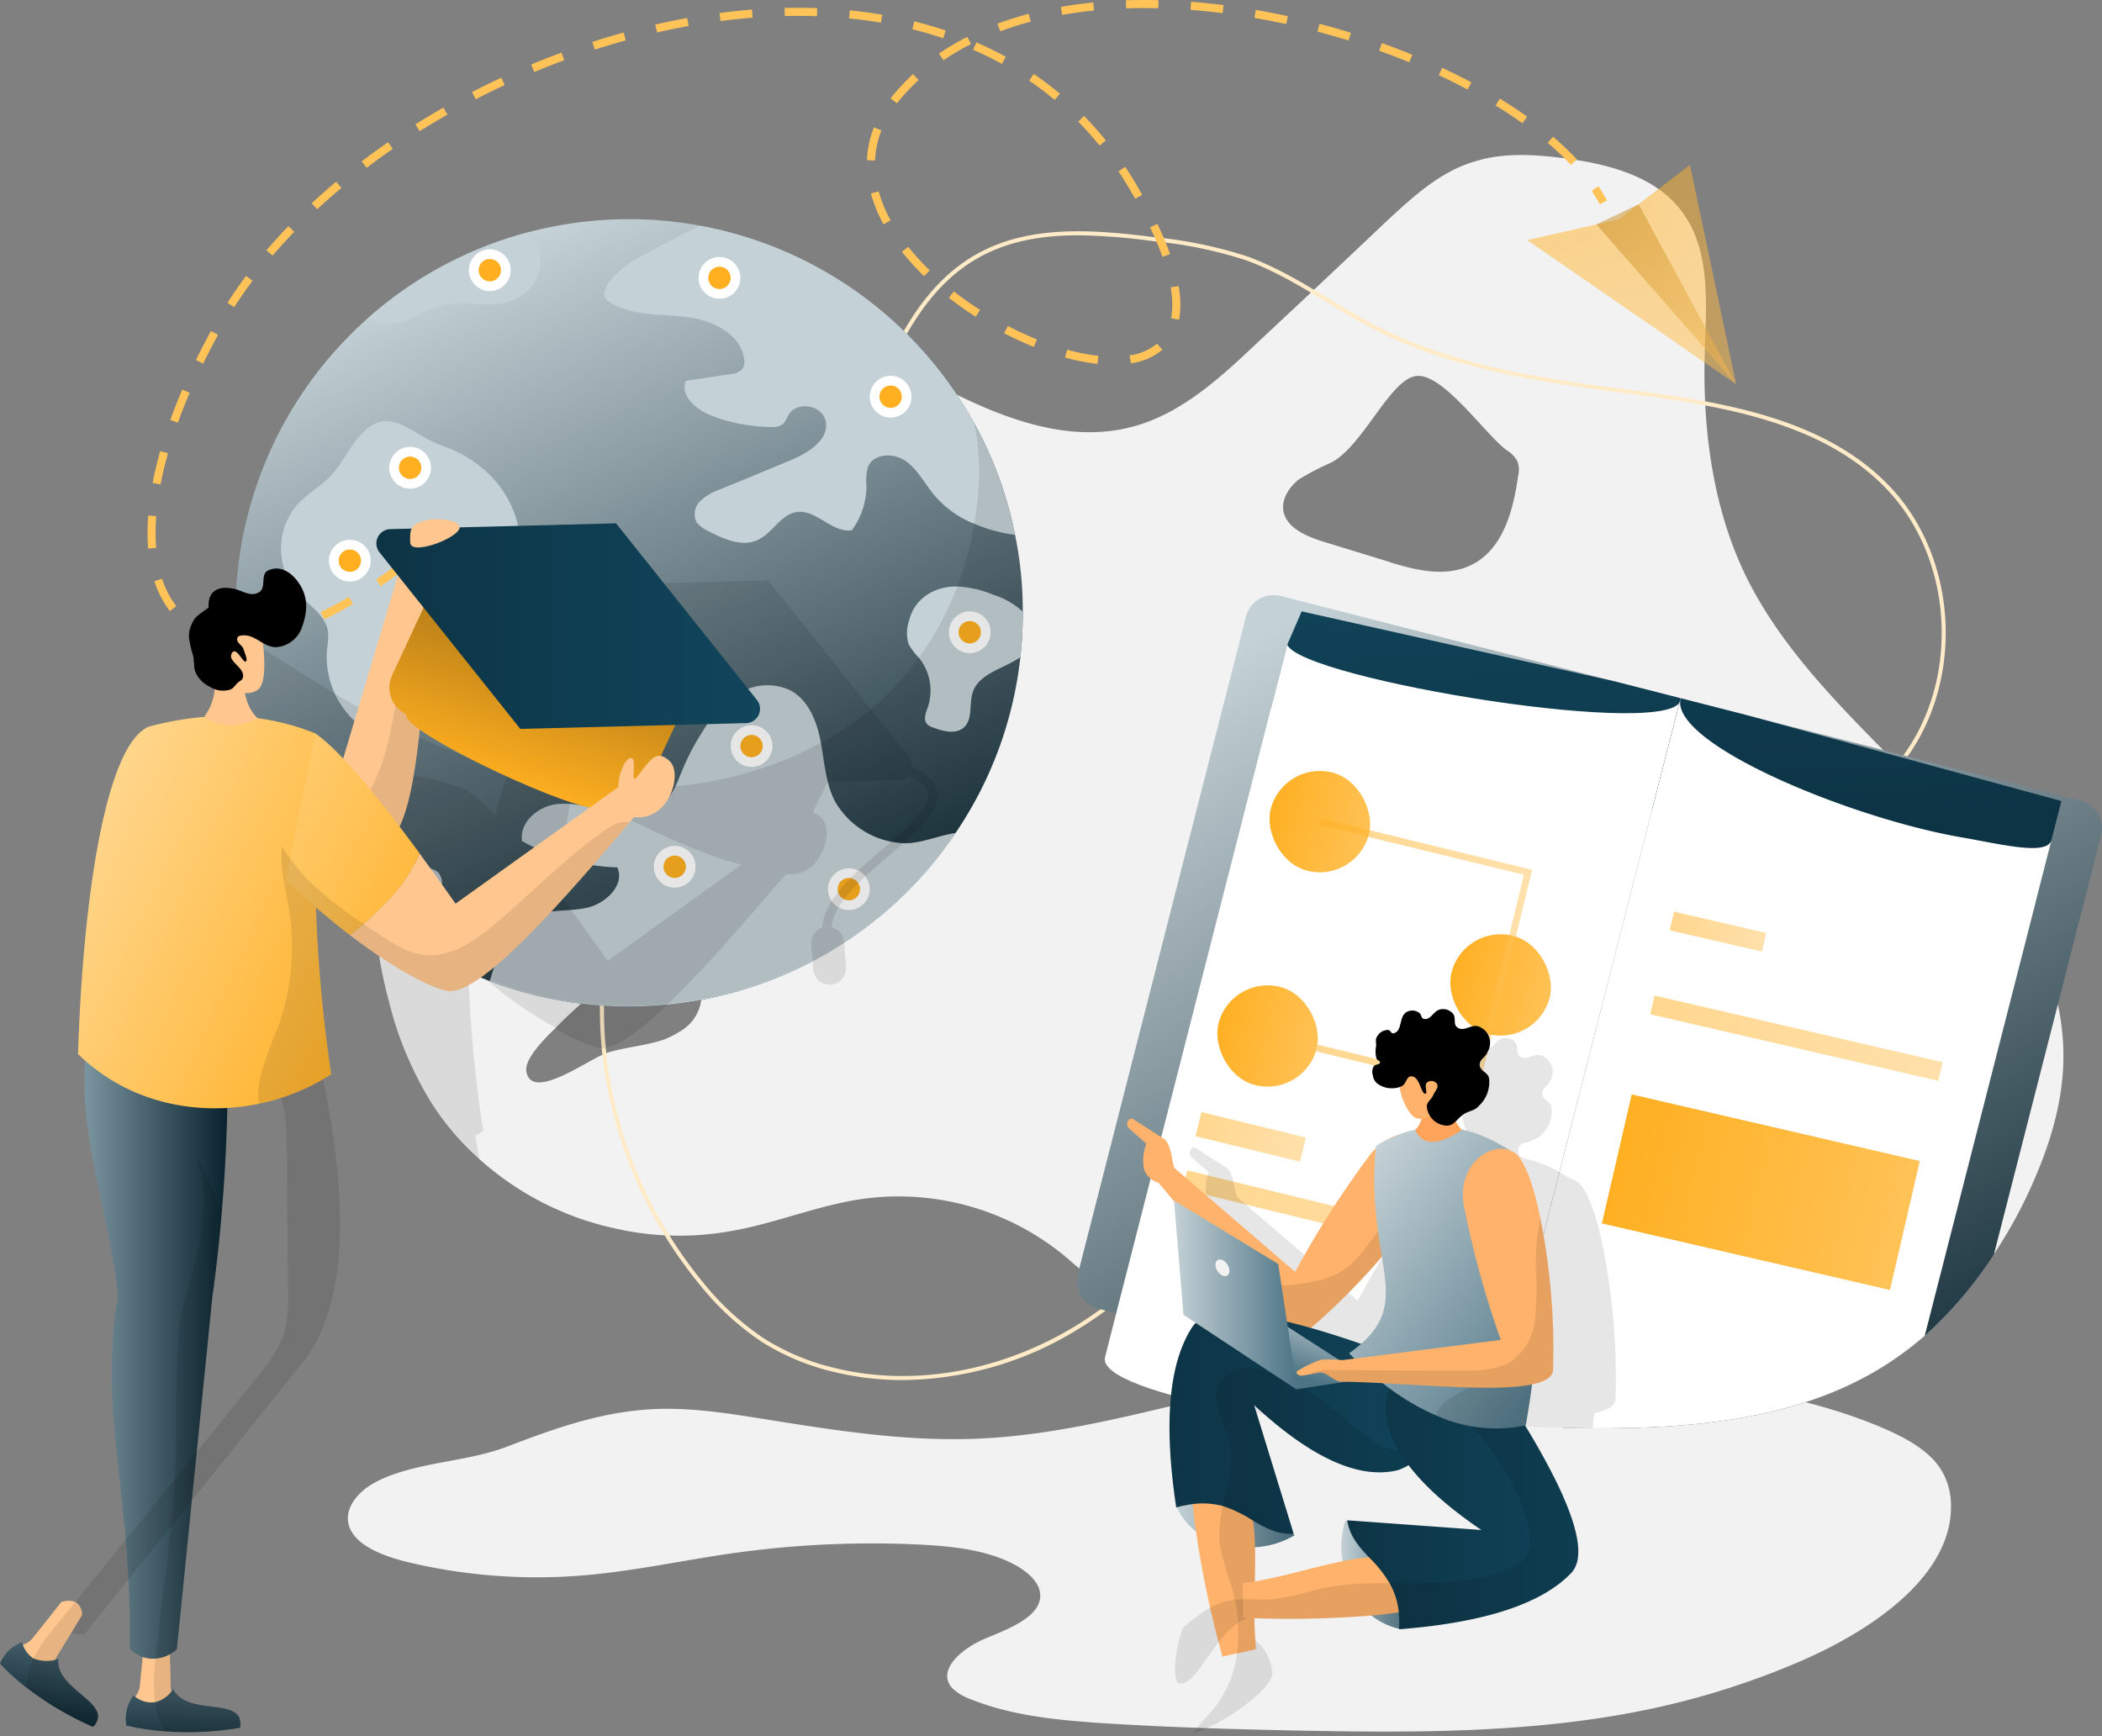 <svg xmlns="http://www.w3.org/2000/svg" xmlns:xlink="http://www.w3.org/1999/xlink" width="350" height="289.111" viewBox="0 0 350 289.111"><rect x="0" y="0" width="350" height="289.111" fill="#808080" stroke="none"/><defs><style>.a,.b{fill:#f2f2f2;}.aa,.ab,.ac,.ad,.ae,.af,.ag,.ah,.ai,.aj,.ak,.al,.am,.b,.d,.e,.h,.x,.y,.z{fill-rule:evenodd;}.c{fill:#ffebc7;}.d{fill:url(#a);}.e{fill:#c4d1d6;}.f{fill:#fff;}.g{fill:#ffaf20;}.h{opacity:0.1;}.i{fill:url(#b);}.j{fill:url(#c);}.k{fill:url(#d);}.l{fill:url(#e);}.m{fill:url(#f);}.n,.o,.p,.q,.r,.u,.v,.w{opacity:0.5;}.n{fill:url(#i);}.o{fill:url(#j);}.ag,.p{fill:url(#k);}.q{fill:url(#l);}.r{fill:url(#n);}.s{fill:url(#p);}.t{fill:#ffc358;}.u{fill:url(#q);}.v{fill:url(#r);}.w{fill:url(#s);}.x{fill:#ffb26c;}.y{fill:url(#t);}.z{fill:url(#u);}.aa{fill:url(#z);}.ab{fill:url(#aa);}.ac{fill:#ffa45a;}.ae{fill:#ffc78f;}.af{fill:#7e661c;}.ah{fill:url(#ad);}.ai{fill:url(#af);}.aj{fill:url(#ag);}.ak{fill:url(#ah);}.al{fill:url(#aj);}.am{fill:url(#ak);}</style><linearGradient id="a" x1="0.725" y1="1.019" x2="0.306" y2="0.052" gradientUnits="objectBoundingBox"><stop offset="0" stop-color="#09232e"></stop><stop offset="1" stop-color="#c4d1d6"></stop></linearGradient><linearGradient id="b" x1="0.858" y1="1.238" x2="0.294" y2="0.054" xlink:href="#a"></linearGradient><linearGradient id="c" x1="0.573" y1="1.343" x2="0.436" y2="-0.311" gradientUnits="objectBoundingBox"><stop offset="0" stop-color="#0d3445"></stop><stop offset="1" stop-color="#11455c"></stop></linearGradient><linearGradient id="d" x1="0.716" y1="1.08" x2="0.152" y2="-0.243" xlink:href="#a"></linearGradient><linearGradient id="e" x1="0.505" y1="0.579" x2="0.371" y2="-0.987" xlink:href="#c"></linearGradient><linearGradient id="f" x1="-0.071" y1="0.5" x2="1.071" y2="0.5" gradientUnits="objectBoundingBox"><stop offset="0" stop-color="#ffaf20"></stop><stop offset="1" stop-color="#ffc358"></stop></linearGradient><linearGradient id="i" x1="-0.013" y1="0.5" x2="1.013" y2="0.5" xlink:href="#f"></linearGradient><linearGradient id="j" x1="0.008" y1="0.5" x2="0.992" y2="0.5" xlink:href="#f"></linearGradient><linearGradient id="k" x1="0" y1="0.5" x2="1" y2="0.5" xlink:href="#f"></linearGradient><linearGradient id="l" x1="-0.01" y1="0.5" x2="1.01" y2="0.5" xlink:href="#f"></linearGradient><linearGradient id="n" x1="0.006" y1="0.5" x2="0.994" y2="0.5" xlink:href="#f"></linearGradient><linearGradient id="p" x1="-0.038" y1="0.5" x2="1.038" y2="0.5" xlink:href="#f"></linearGradient><linearGradient id="q" x1="0.04" y1="-0.089" x2="1.423" y2="1.031" xlink:href="#f"></linearGradient><linearGradient id="r" x1="0.122" y1="-0.163" x2="0.897" y2="1.325" xlink:href="#f"></linearGradient><linearGradient id="s" x1="-0.01" y1="-0.141" x2="1.031" y2="1.136" gradientUnits="objectBoundingBox"><stop offset="0" stop-color="#bf8318"></stop><stop offset="1" stop-color="#ffc358"></stop></linearGradient><linearGradient id="t" y1="0.5" x2="1" y2="0.5" gradientUnits="objectBoundingBox"><stop offset="0" stop-color="#c4d1d6"></stop><stop offset="1" stop-color="#4d7485"></stop></linearGradient><linearGradient id="u" x1="0" y1="0.5" x2="1" y2="0.5" xlink:href="#c"></linearGradient><linearGradient id="z" x1="0.179" y1="0.099" x2="0.914" y2="1.003" xlink:href="#t"></linearGradient><linearGradient id="aa" x1="0.785" y1="0.112" x2="0.388" y2="0.688" xlink:href="#t"></linearGradient><linearGradient id="ad" x1="0.359" y1="0.847" x2="0.717" y2="-0.094" gradientUnits="objectBoundingBox"><stop offset="0" stop-color="#ffaf20"></stop><stop offset="1" stop-color="#805810"></stop></linearGradient><linearGradient id="af" x1="0.794" y1="-2.04" x2="0.396" y2="1.696" gradientUnits="objectBoundingBox"><stop offset="0" stop-color="#88a2ae"></stop><stop offset="1" stop-color="#09232e"></stop></linearGradient><linearGradient id="ag" x1="0" y1="0.5" x2="1" y2="0.5" xlink:href="#af"></linearGradient><linearGradient id="ah" x1="0.868" y1="-0.927" x2="0.402" y2="0.974" xlink:href="#af"></linearGradient><linearGradient id="aj" x1="1.117" y1="0.945" x2="0.091" y2="0.166" gradientUnits="objectBoundingBox"><stop offset="0" stop-color="#ffaf20"></stop><stop offset="1" stop-color="#ffd790"></stop></linearGradient><linearGradient id="ak" x1="1.349" y1="1.308" x2="-0.593" y2="-0.208" xlink:href="#aj"></linearGradient></defs><g transform="translate(-305.688 -228.636)"><g transform="translate(363.61 254.447)"><path class="a" d="M556.428,1215.2c-2.867,1.6-4.929,4.337-4.166,7,.961,3.351,5.7,5.173,10.008,6.2a92.728,92.728,0,0,0,28.456,2.207c8.707-.674,17.148-2.568,25.749-3.777a164.919,164.919,0,0,1,30.649-1.405c5.71.27,11.689.92,16.3,3.523,2.106,1.189,3.935,2.93,3.968,4.917.058,3.514-5,5.507-9.046,7.171s-8.22,5.3-5.661,8.24a8.112,8.112,0,0,0,3.07,1.883c6.947,2.839,14.988,3.571,22.823,4.061,10.653.666,21.334.98,32.014,1.191,18.871.373,38,.4,56.238-3.173a131.554,131.554,0,0,0,27.683-8.621c12.628-5.567,24.688-14.548,24.522-25.7A11.253,11.253,0,0,0,817,1212.38c-2.04-2.817-5.636-4.782-9.317-6.362-10.48-4.5-22.4-6.611-34.233-8.13-20.572-2.639-41.789-3.628-62.121-.308-18.472,3.016-36.013,9.545-54.911,10.235-11.821.432-23.579-1.456-35.187-3.313-5.821-.931-11.72-1.863-17.649-1.651-9.132.326-17.137,3.283-25.111,6.32C571.56,1211.8,562.723,1211.687,556.428,1215.2Z" transform="translate(-552.102 -994.021)"></path><path class="b" d="M850.464,479.93a52.273,52.273,0,0,0-4.777-12.739c-.91-1.706-1.933-3.413-2.957-5a75.391,75.391,0,0,0-5.573-7.848c-2.275-2.73-4.549-5.346-6.938-7.848-2.161-2.389-4.436-4.664-6.711-6.938-.682-.682-1.251-1.366-1.933-1.934h-.114c-8.758-8.872-17.4-17.857-22.862-28.89-5.573-11.374-7.279-24.455-6.938-37.08.228-8.189,1.138-17.289-3.867-23.885-4.55-6.029-12.74-7.962-20.246-8.872-4.663-.569-9.554-.8-13.99.569-6.029,1.706-10.692,6.142-15.241,10.351-7.052,6.71-14.1,13.307-21.156,19.9-6.142,5.8-12.625,11.829-20.815,13.99-12.056,3.185-24.454-2.616-35.373-8.531-10.919-6.028-22.862-12.4-35.146-10.464-8.531,1.251-15.809,6.483-22.407,12.17-9.782,8.417-19.108,21.27-14.445,33.326,3.185-1.706-.8,2.958-5.687,10.009-1.933,2.844-3.981,5.914-5.8,9.213a2.291,2.291,0,0,0-.455.91,48.261,48.261,0,0,0-2.389,4.891,65.733,65.733,0,0,0-4.549,29.572,79.112,79.112,0,0,0,2.5,14.672,58.77,58.77,0,0,0,7.28,17.175,44.876,44.876,0,0,0,7.734,8.986,49.394,49.394,0,0,0,22.748,11.6,47.956,47.956,0,0,0,18.881.456c7.621-1.252,14.9-4.436,22.634-5.46A43.508,43.508,0,0,1,686.9,523.379a2.467,2.467,0,0,1,.569.455c2.274,2.161,4.322,4.55,6.369,6.824a6.87,6.87,0,0,0,.909.91,42.513,42.513,0,0,0,3.981,3.867c6.938,5.914,15.923,8.872,24.8,10.8a187.072,187.072,0,0,0,29.8,3.64c1.706.114,3.3.114,5,.228,2.275.114,4.663.114,6.938.228,1.024,0,2.047.114,2.957.114,19.108.341,39.013-.682,54.71-11.261a47.481,47.481,0,0,0,5.346-4.094,65.3,65.3,0,0,0,11.487-13.535,77.082,77.082,0,0,0,6.029-10.805c3.071-6.71,5.346-13.762,5.573-21.042A40.191,40.191,0,0,0,850.464,479.93Zm-228.847,4.095a17.181,17.181,0,0,1-3.184,1.706c-2.958,1.023-6.256,1.251-9.327,2.161-.342.113-.8.341-1.365.569-3.867,1.933-11.488,7.166-12.284,2.616-.341-1.82,2.275-4.777,4.891-7.279,1.934-2.047,3.981-3.753,4.891-4.663l1.706-1.707a20.97,20.97,0,0,1,2.5-1.933c3.3-2.275,7.28-3.526,10.919-2.275a5.836,5.836,0,0,1,2.616,1.706c.228.227.342.341.342.569a4.384,4.384,0,0,1,1.251,3.64A7.028,7.028,0,0,1,621.617,484.025Zm138.992-92.244c-.8,5.8-2.5,12.284-7.734,14.9-4.55,2.275-9.9.8-14.787-.8-3.3-1.024-6.71-2.047-10.009-3.071-2.844-.909-6.142-2.275-6.6-5.232-.228-1.934,1.023-3.867,2.616-5.118a45.542,45.542,0,0,1,5.232-2.73c5.232-2.5,9.782-13.649,14.1-14.445,4.436-.91,11.715,9.781,15.355,12.4a4.393,4.393,0,0,1,1.707,1.82A3.846,3.846,0,0,1,760.609,391.781Z" transform="translate(-565.735 -338.444)"></path><g transform="translate(41.967 12.699)"><path class="c" d="M781.028,583.782a48.2,48.2,0,0,1-12.074-1.509,39.089,39.089,0,0,1-11.389-4.87,45.769,45.769,0,0,1-10.125-9.286,73.615,73.615,0,0,1-14.851-29.76c-4.881-20,.349-37.794,5.407-55,3.348-11.388,10.781-20.777,17.969-29.856,4.989-6.3,10.148-12.819,13.875-19.931,1.84-3.508,3.463-7.333,5.034-11.032,4.344-10.226,8.836-20.8,18.43-26.216,8.83-4.985,19.482-4.148,29.641-2.86a72.423,72.423,0,0,1,15.378,3.164c4.877,1.742,9.378,4.463,13.732,7.1,2.555,1.543,5.2,3.14,7.88,4.519,12.333,6.334,26.555,8.587,40.065,10.351,15.881,2.075,33.842,4.423,45.232,16.186,12.036,12.43,12.731,34.063,1.517,47.241-6.729,7.911-17.561,13.313-31.327,15.62a187.747,187.747,0,0,1-20.985,1.919c-4.733.254-9.623.516-14.4,1.028-5.468.585-11.791,1.591-17.255,4.609-10.637,5.873-15.725,17.674-20.645,29.086-1.4,3.242-2.842,6.592-4.385,9.734-6.721,13.676-16.336,24.564-27.81,31.49A56.328,56.328,0,0,1,781.028,583.782Zm29.254-190.635c-5.877,0-11.583.9-16.646,3.758-9.4,5.3-13.841,15.77-18.14,25.894-1.576,3.711-3.206,7.548-5.058,11.081-3.757,7.169-8.936,13.709-13.945,20.037-7.148,9.029-14.539,18.365-17.849,29.627-5.033,17.125-10.238,34.833-5.4,54.657a72.961,72.961,0,0,0,14.711,29.486h0a45.125,45.125,0,0,0,9.975,9.149,38.322,38.322,0,0,0,11.191,4.785c13.064,3.382,27.816.94,40.469-6.7,11.36-6.858,20.889-17.648,27.552-31.206,1.538-3.129,2.979-6.474,4.372-9.7,4.964-11.517,10.1-23.426,20.937-29.41,5.57-3.077,11.978-4.1,17.508-4.69,4.8-.512,9.7-.775,14.44-1.03a187.917,187.917,0,0,0,20.911-1.909c13.605-2.282,24.3-7.6,30.926-15.393,11-12.924,10.316-34.143-1.49-46.335-11.227-11.593-29.065-13.925-44.8-15.982-13.6-1.776-27.89-4.041-40.318-10.424-2.707-1.39-5.359-2.993-7.922-4.543-4.324-2.614-8.8-5.317-13.61-7.037a71.833,71.833,0,0,0-15.236-3.13A101.168,101.168,0,0,0,810.282,393.147Z" transform="translate(-730.641 -392.471)"></path></g></g><g transform="translate(344.895 265.14)"><path class="d" d="M603.576,449.3v.189a66.947,66.947,0,0,1-.4,7.362,64.6,64.6,0,0,1-10.787,29.287,65.592,65.592,0,0,1-77.56,24.676,65.667,65.667,0,0,1-42.232-57.361c-.081-1.322-.108-2.643-.108-3.964a65.493,65.493,0,0,1,65.533-65.56,64.034,64.034,0,0,1,11.92,1.105,65.679,65.679,0,0,1,45.522,32.82,64.313,64.313,0,0,1,6.823,18.635A62.55,62.55,0,0,1,603.576,449.3Z" transform="translate(-472.483 -383.933)"></path><path class="e" d="M802.081,440.091a25.151,25.151,0,0,1-6.769-1.834,16.861,16.861,0,0,1-6.742-4.854c-1.564-1.888-2.67-4.153-4.665-5.582-1.969-1.4-5.313-1.348-6.284.917a7.773,7.773,0,0,0-.27,3.074,12.457,12.457,0,0,1-2.427,7.5c-3.236.566-5.879-3.452-9.142-3.02-2.67.35-4.045,3.479-6.5,4.639-2.67,1.267-5.8-.162-8.414-1.537a5.115,5.115,0,0,1-1.807-1.4,3.02,3.02,0,0,1,.593-3.506,9.059,9.059,0,0,1,3.263-1.942c3.991-1.618,7.956-3.29,11.947-4.935,2.912-1.24,6.418-3.479,5.663-6.553-.593-2.562-4.639-3.263-6.068-1.052-.378.62-.593,1.375-1.187,1.753a2.875,2.875,0,0,1-1.7.378,28.613,28.613,0,0,1-9.9-1.834c-2.562-.971-5.421-3.317-4.4-5.852,2.454-.378,4.962-.755,7.47-1.133a2.765,2.765,0,0,0,2-.89,2.513,2.513,0,0,0,.243-1.564c-.539-4.315-5.448-6.58-9.79-7.066-4.315-.512-9.007-.135-12.675-2.508a1.893,1.893,0,0,1-.755-.836,1.7,1.7,0,0,1,.135-1.349c1.16-2.589,3.749-4.234,6.23-5.555,2.8-1.483,6.2-3.425,9.6-4.908a65.679,65.679,0,0,1,45.522,32.82A64.311,64.311,0,0,1,802.081,440.091Z" transform="translate(-672.283 -387.531)"></path><path class="e" d="M730.216,738.667a65.625,65.625,0,0,1-77.561,24.674v-.029c1.208-4.141,2.79-8.742,6.643-10.612,2.9-1.409,6.356-.891,9.519-1.582,3.135-.69,6.384-3.8,5.062-6.729a34.473,34.473,0,0,1-15.846-4.371c-.518-3.02,2.5-5.665,5.521-6.126,3.048-.431,6.068.6,9.059,1.237s6.442.719,8.771-1.237c1.754-1.466,2.5-3.738,3.365-5.809a40.153,40.153,0,0,1,3.393-6.413,18.438,18.438,0,0,1,6.126-6.327,8.907,8.907,0,0,1,8.484-.4c3.02,1.639,4.371,5.205,5,8.541.633,3.365.805,6.9,2.387,9.922a13.914,13.914,0,0,0,10.986,6.931C724.033,740.622,727.283,739.069,730.216,738.667Z" transform="translate(-610.304 -636.448)"></path><path class="e" d="M544.152,544.184c.707,2.93.137,6.339-2.116,8.34-1.878,1.669-4.511,2.087-6.893,2.885-5.062,1.7-9.8,6.539-8.684,11.76.339,1.589,1.194,3.068,1.275,4.692.148,2.966-2.4,5.493-5.2,6.478a5.122,5.122,0,0,1-2.71.317,5.373,5.373,0,0,1-2.242-1.214,14.628,14.628,0,0,1-5.175-12.651,12.048,12.048,0,0,0,.171-2.629c-.322-2.858-3.255-4.531-5.182-6.667a11.265,11.265,0,0,1,.076-14.655c1.633-1.772,3.814-2.962,5.479-4.7,1.706-1.786,2.791-4.067,4.309-6.015,5.183-6.651,8.747-1,14.251.907C537.511,533.11,542.571,537.636,544.152,544.184Z" transform="translate(-497.148 -493.348)"></path><path class="e" d="M967.386,648.345v.189a66.948,66.948,0,0,1-.4,7.362c-2.589,1.888-6.742,2.616-7.875,5.717-.728,2,.027,4.558-1.51,5.987-1.375,1.241-3.506.647-5.232,0a2.251,2.251,0,0,1-.863-.485c-.755-.728-.27-1.942.081-2.913a8.692,8.692,0,0,0-1.456-8.144,11.918,11.918,0,0,1-1.753-2.319,6.331,6.331,0,0,1,.108-3.991c.863-3.587,4.18-5.636,7.848-5.609h.189a18.276,18.276,0,0,1,5.96,1.375,13.021,13.021,0,0,1,4.827,2.751Z" transform="translate(-836.294 -582.974)"></path><path class="e" d="M646.486,688.992a2.121,2.121,0,0,0,1.118,2.313c3,2.132,6.857,2.622,10.538,2.676a3.445,3.445,0,0,0,1.789-.306c.971-.56,1.18-1.845,1.286-2.96a1.759,1.759,0,0,0-.186-1.235,1.665,1.665,0,0,0-.747-.482,17.524,17.524,0,0,0-4.624-1.166,11.13,11.13,0,0,1-1.724-.253c-1.82-.5-3.488-4.34-4.71-4.4C647.56,683.087,646.587,687.813,646.486,688.992Z" transform="translate(-605.569 -612.834)"></path><path class="e" d="M593.369,401.717a8.21,8.21,0,0,1-4.918,3.077c-3.25.662-6.643-.4-9.864.288-3.394.719-6.356,3.365-9.806,3.135a8.413,8.413,0,0,1-2.991-.805,65.338,65.338,0,0,1,27.09-14.494,12.178,12.178,0,0,1,1.611,3.163A6.723,6.723,0,0,1,593.369,401.717Z" transform="translate(-543.857 -390.805)"></path><path class="e" d="M530.239,819.314A65.461,65.461,0,0,1,508.9,796.653a16.019,16.019,0,0,0,3.767-.029c2.617-.748,5.435-1.783,7.937-.719,2.761,1.179,3.854,4.4,5.694,6.787a11.808,11.808,0,0,0,6.154,4.083,3.53,3.53,0,0,1,1.61.69,2.663,2.663,0,0,1,.661,1.869A11.937,11.937,0,0,1,530.239,819.314Z" transform="translate(-500.341 -698.719)"></path><g transform="translate(38.167 4.306)"><circle class="f" cx="3.478" cy="3.478" r="3.478" transform="translate(0 6.77) rotate(-76.718)"></circle><circle class="g" cx="1.866" cy="1.866" r="1.866" transform="matrix(0.23, -0.973, 0.973, 0.23, 1.939, 5.572)"></circle></g><g transform="translate(77.114 6.29)"><circle class="f" cx="3.478" cy="3.478" r="3.478"></circle><circle class="g" cx="1.866" cy="1.866" r="1.866" transform="translate(1.233 4.866) rotate(-76.717)"></circle></g><g transform="translate(104.546 25.016)"><circle class="f" cx="3.478" cy="3.478" r="3.478" transform="translate(0 2.662) rotate(-22.5)"></circle><circle class="g" cx="1.866" cy="1.866" r="1.866" transform="translate(1.905 4.544) rotate(-45)"></circle></g><g transform="translate(118.788 65.309)"><circle class="f" cx="3.478" cy="3.478" r="3.478"></circle><circle class="g" cx="1.866" cy="1.866" r="1.866" transform="translate(1.612 1.612)"></circle></g><g transform="translate(81.392 83.192)"><circle class="f" cx="3.478" cy="3.478" r="3.478" transform="translate(0 2.662) rotate(-22.5)"></circle><circle class="g" cx="1.866" cy="1.866" r="1.866" transform="matrix(0.23, -0.973, 0.973, 0.23, 2.299, 5.932)"></circle></g><g transform="translate(69.146 103.846)"><circle class="f" cx="3.478" cy="3.478" r="3.478" transform="translate(0 6.866) rotate(-80.783)"></circle><circle class="g" cx="1.866" cy="1.866" r="1.866" transform="matrix(0.16, -0.987, 0.987, 0.16, 1.849, 5.534)"></circle></g><g transform="translate(97.95 107.386)"><circle class="f" cx="3.478" cy="3.478" r="3.478" transform="translate(0 6.77) rotate(-76.718)"></circle><circle class="g" cx="1.866" cy="1.866" r="1.866" transform="matrix(0.23, -0.973, 0.973, 0.23, 1.939, 5.572)"></circle></g><g transform="translate(25.604 37.919)"><circle class="f" cx="3.478" cy="3.478" r="3.478"></circle><circle class="g" cx="1.866" cy="1.866" r="1.866" transform="translate(0.839 3.478) rotate(-45)"></circle></g><g transform="translate(14.126 51.944)"><circle class="f" cx="3.478" cy="3.478" r="3.478" transform="translate(0 4.919) rotate(-45)"></circle><circle class="g" cx="1.866" cy="1.866" r="1.866" transform="translate(2.279 4.919) rotate(-45)"></circle></g><g transform="translate(42.351 71.393)"><circle class="f" cx="3.478" cy="3.478" r="3.478"></circle><circle class="g" cx="1.866" cy="1.866" r="1.866" transform="translate(1.612 1.612)"></circle></g><g transform="translate(18.455 102.492)"><circle class="f" cx="3.478" cy="3.478" r="3.478" transform="translate(0 0)"></circle><circle class="g" cx="1.866" cy="1.866" r="1.866" transform="translate(1.612 1.612)"></circle></g><path class="h" d="M603.927,559.219v.189a66.962,66.962,0,0,1-.4,7.362,64.6,64.6,0,0,1-10.787,29.287,65.593,65.593,0,0,1-77.56,24.676,65.667,65.667,0,0,1-42.232-57.362c4.45,1.942,8.549,4.747,12.7,7.336,15.372,9.681,32.658,17.1,50.808,17.934,18.15.863,37.216-5.609,48.7-19.714.539-.647,1.025-1.321,1.51-2a50.285,50.285,0,0,0,6.391-11.92,51.909,51.909,0,0,0,2.8-10.437,53.3,53.3,0,0,0,.674-5.475,39.061,39.061,0,0,0-.728-11.327,64.315,64.315,0,0,1,6.823,18.635A62.548,62.548,0,0,1,603.927,559.219Z" transform="translate(-472.834 -493.963)"></path></g><g transform="translate(485.013 327.741)"><path class="i" d="M1138.748,786.13l-66.6-17.027a4.744,4.744,0,0,1-3.421-5.771l28-109.51a4.743,4.743,0,0,1,5.771-3.421l66.6,17.027Z" transform="translate(-1068.583 -650.253)"></path><path class="j" d="M1208.7,667.3l2.392-5.524,52.077,11.649,11.024,2.819-4.761,18.624-63.458-16.9Z" transform="translate(-1173.677 -659.065)"></path><path class="f" d="M1184.165,694.253l-4.773,18.635-15.4,60.274-10.167,39.805c-1.187,4.611-25.161,3.236-43.769-.243-12.459-2.319-22.519-5.609-21.736-8.711l1.861-7.335,25.755-100.7,2.724-10.653C1120.885,691.107,1184.73,701.548,1184.165,694.253Z" transform="translate(-1083.648 -677.082)"></path><path class="k" d="M1467.486,746.117l-7.2,28.182-10.652,41.639a66.712,66.712,0,0,1-11.516,13.538,60.824,60.824,0,0,1-5.34,4.1c-14.4,9.708-32.416,11.38-50,11.3-1.564,0-3.156-.027-4.693-.054l-10.949-2.8,10.167-39.805,15.4-60.274,4.773-18.635,11.03,2.832,22.815,5.825.027.027,32.713,8.36A4.739,4.739,0,0,1,1467.486,746.117Z" transform="translate(-1296.959 -706.131)"></path><path class="l" d="M1542.447,746.91l1.652-6.462-52.377-14.308-11.024-2.819-4.762,18.624,63.784,15.629Z" transform="translate(-1380.184 -706.147)"></path><path class="f" d="M1459.071,746.9l-3.749,14.671-17.368,67.906a60.806,60.806,0,0,1-5.34,4.1c-14.4,9.708-32.416,11.38-50,11.3-1.564,0-3.155-.027-4.693-.054l-2.939-.081c-2.347-.081-4.693-.135-7.039-.243a2.9,2.9,0,0,1-.971-2.481l10.167-39.805,15.4-60.274,4.773-18.635c-1.915,7.5,28.086,19.913,46.666,23.149C1450.695,747.611,1458.369,749.6,1459.071,746.9Z" transform="translate(-1296.796 -706.131)"></path><g transform="translate(17.592 27.525)"><rect class="m" width="16.869" height="16.869" rx="8.434" transform="matrix(0.972, 0.237, -0.237, 0.972, 16.647, 0)"></rect><rect class="m" width="16.869" height="16.869" rx="8.434" transform="translate(7.949 35.705) rotate(13.691)"></rect><rect class="m" width="16.869" height="16.869" rx="8.434" transform="matrix(0.972, 0.237, -0.237, 0.972, 46.75, 27.198)"></rect><rect class="n" width="17.909" height="4.133" transform="translate(3.125 58.571) rotate(13.691)"></rect><rect class="o" width="58.09" height="3.214" transform="translate(0.761 68.275) rotate(13.691)"></rect><g transform="translate(22.208 9.642)"><path class="p" d="M1264.924,853.756l-27.025-6.583.268-1.1,25.927,6.316,8.43-34.607-34.122-8.312.268-1.1,35.22,8.58Z" transform="translate(-1237.899 -808.372)"></path></g></g><g transform="translate(87.404 52.718)"><rect class="q" width="15.764" height="3.188" transform="matrix(0.974, 0.225, -0.225, 0.974, 12.008, 0)"></rect><rect class="q" width="15.764" height="3.188" transform="matrix(0.974, 0.225, -0.225, 0.974, 10.392, 6.987)"></rect><rect class="r" width="49.23" height="3.188" transform="translate(8.776 13.974) rotate(13.025)"></rect><rect class="r" width="49.23" height="3.188" transform="translate(7.159 20.96) rotate(13.025)"></rect><rect class="s" width="49.23" height="22.045" transform="translate(4.968 30.431) rotate(13.025)"></rect></g></g><path class="h" d="M1217.31,998.984c-.971-4.827-2.266-8.792-3.83-10.625a4.066,4.066,0,0,0-1.51-.863c-.647-.4-1.268-.782-1.915-1.133a20.482,20.482,0,0,0-5.906-2.265,1.35,1.35,0,0,1,.512-2.643c.89-.512,1.672-.485,2.4-1.322a5.277,5.277,0,0,0,1.672-4.531c-.135-1.079-1.537-1.187-1.564-2.292,0-.971.971-1.214,1.321-2.131a3.084,3.084,0,0,0,.378-2.1,2.867,2.867,0,0,0-1.726-2.077c-1.321-.62-2.481.917-3.695.108-.782-.566-.108-1.7-.782-2.373a2.118,2.118,0,0,0-1.915-.674c-1.268.108-1.591,1.834-2.885,1.618-.485-.108-.351-.836-.809-1.052a1.875,1.875,0,0,0-1.942-.135c-1.51.728-.674,3.209-2.292,3.587-.4.081-.485-.566-.89-.566a2.03,2.03,0,0,0-1.807,1.052c-.378.512-.162,1.025-.189,1.645a4.242,4.242,0,0,0,.081,2.1c.135.3.62.324.539.647-.054.4-.782.216-1,.593a1.769,1.769,0,0,0-.162,1.564,2.167,2.167,0,0,0,.836,1.4,4.008,4.008,0,0,0,3.614.458,9.747,9.747,0,0,0,1.969,4.665,1.98,1.98,0,0,0,1.645.647,4.991,4.991,0,0,1-1,1.861,15.405,15.405,0,0,0-2.616.809,7.721,7.721,0,0,0-2.616,1.16c-.431.243-.89.431-1.321.7a1.9,1.9,0,0,0-.027.4,7.215,7.215,0,0,0-.944,1.052,157.673,157.673,0,0,0-12.486,19.525l-20.118-17.313c-.485-1.51-.485-3.749-1.672-4.8l-4.962-3.182c-.836-.755-1.726.7-.836,1.456l2.8,2.481a8.172,8.172,0,0,0-.378,4.315,3.669,3.669,0,0,0,2.266,2.157l.054-.054c.755.89,1.537,1.807,2.319,2.751a5.429,5.429,0,0,0,.377.432l1.51,18.527.027.377,1.133.755.944.62a3.09,3.09,0,0,0-.566.62,22.6,22.6,0,0,0-3.236,8.98c18.608,3.479,42.583,4.854,43.77.243a2.9,2.9,0,0,0,.971,2.481c2.346.108,4.692.162,7.039.243l2.939.081c1.537.027,3.128.054,4.693.054.135-.836.243-1.672.35-2.508,2-.4,3.29-1.106,3.506-2.184A111.139,111.139,0,0,0,1217.31,998.984Zm-26.4,6.284c.971,6.149,1.483,10.167-3.479,14.536-3.047-1.052-5.825-1.942-8.387-2.67A111.714,111.714,0,0,0,1190.908,1005.268Z" transform="translate(-644.697 -562.542)"></path><g transform="translate(330.247 228.636)"><g transform="translate(46.583 88.241)"><path class="t" d="M609.215,606.815l-.869-1.03q1.007-.852,2.033-1.753l.89,1.014Q610.234,605.955,609.215,606.815Z" transform="translate(-608.346 -604.033)"></path></g><g transform="translate(0)"><path class="t" d="M423.664,335.5a14.907,14.907,0,0,1-5.413-1.5l.608-1.2a13.555,13.555,0,0,0,4.926,1.36Zm5.546-.251-.219-1.33A31.919,31.919,0,0,0,434.1,332.6l.437,1.275A33.087,33.087,0,0,1,429.21,335.253Zm10.392-3.47-.585-1.214c1.533-.737,3.115-1.587,4.7-2.527l.686,1.161C442.786,330.162,441.169,331.029,439.6,331.783ZM413.9,330.408a16.154,16.154,0,0,1-2.576-4.976l1.283-.416a14.79,14.79,0,0,0,2.357,4.563ZM449,326.27l-.761-1.111c1.411-.968,2.871-2.03,4.335-3.156l.822,1.069C451.908,324.212,450.429,325.29,449,326.27Zm-38.722-6.281q-.1-1.268-.105-2.628,0-1.391.11-2.872l1.346.1q-.109,1.428-.108,2.769,0,1.3.1,2.518Zm2.066-10.671-1.325-.253c.327-1.7.753-3.489,1.267-5.308l1.3.366C413.076,305.906,412.659,307.654,412.34,309.318Zm2.888-10.286-1.27-.458c.6-1.646,1.268-3.347,2-5.058l1.24.532C416.476,295.734,415.813,297.412,415.228,299.032Zm153.124-9.8a34.609,34.609,0,0,1-5.407-1.056l.358-1.3a33.121,33.121,0,0,0,5.191,1.017Zm-148.91-.053-1.211-.6c.777-1.583,1.618-3.205,2.5-4.82l1.183.645C421.042,286,420.21,287.608,419.442,289.175Zm154.477-.024-.221-1.33a9.19,9.19,0,0,0,4.567-1.955l.88,1.022A10.5,10.5,0,0,1,573.919,289.151Zm-16.16-2.743c-1.654-.668-3.323-1.438-4.964-2.29l.622-1.2c1.6.832,3.234,1.584,4.848,2.235Zm24.169-4.532-1.322-.253a11.885,11.885,0,0,0,.195-2.2,17.946,17.946,0,0,0-.263-2.929l1.327-.224a18.933,18.933,0,0,1,.284,3.152A13,13,0,0,1,581.928,281.876Zm-33.863-.494c-1.546-.991-3.047-2.056-4.46-3.162l.832-1.061c1.38,1.08,2.844,2.119,4.355,3.088Zm-123.447-1.595-1.138-.724c.957-1.5,2-3.009,3.1-4.482l1.08.806C426.58,276.834,425.557,278.315,424.618,279.787Zm114.857-5.16a42.517,42.517,0,0,1-3.691-4.06l1.056-.837a41.316,41.316,0,0,0,3.575,3.931Zm39.687-3.229a53,53,0,0,0-2.059-4.913l1.217-.579a53.318,53.318,0,0,1,2.112,5.042ZM431,271.2l-1.024-.877c1.167-1.365,2.4-2.721,3.659-4.027l.969.938C433.364,268.521,432.152,269.856,431,271.2Zm101.722-5.216a23.723,23.723,0,0,1-2.1-5.128l1.3-.353a22.5,22.5,0,0,0,1.983,4.835Zm-94.289-2.508-.919-.988c1.308-1.214,2.678-2.424,4.077-3.6l.866,1.032C441.078,261.083,439.725,262.279,438.436,263.477Zm136.192-1.741q-.506-.9-1.064-1.841-.83-1.4-1.712-2.728l1.122-.748q.9,1.357,1.749,2.79.565.952,1.08,1.869Zm-127.969-5.155-.816-1.075c1.42-1.078,2.9-2.15,4.4-3.185l.766,1.111C449.526,254.456,448.061,255.515,446.659,256.581Zm200.525-.482a47.618,47.618,0,0,0-3.858-3.667l.874-1.025a48.772,48.772,0,0,1,3.969,3.77Zm-115.87-.727-1.349-.055a16.769,16.769,0,0,1,1.164-5.477l1.254.5A15.4,15.4,0,0,0,531.314,255.372Zm37.383-2.5c-1.119-1.384-2.313-2.723-3.55-3.981l.964-.945c1.264,1.289,2.489,2.661,3.634,4.078Zm-113.2-2.387-.716-1.143c1.521-.953,3.089-1.892,4.663-2.788l.666,1.172C458.554,248.608,457,249.536,455.5,250.481Zm183.614-1.327c-1.4-1-2.9-1.991-4.469-2.948l.706-1.151c1.591.976,3.121,1.984,4.548,3Zm-104.136-3.316-1.069-.824q.342-.442.714-.882a35.856,35.856,0,0,1,3.03-3.159l.914.99A34.424,34.424,0,0,0,535.65,245Q535.3,245.419,534.976,245.837Zm26.255-.564c-1.348-1.129-2.778-2.21-4.253-3.214l.758-1.114c1.512,1.03,2.979,2.139,4.359,3.293Zm-96.4-.112-.619-1.2q2.406-1.243,4.872-2.39l.569,1.222Q467.213,243.931,464.828,245.162Zm165.155-1.612c-1.528-.818-3.145-1.622-4.8-2.4l.569-1.222c1.678.782,3.316,1.6,4.867,2.427Zm-155.415-2.921-.519-1.246q2.5-1.043,5.053-1.986l.469,1.264Q477.051,239.595,474.569,240.629Zm77.868-1.356c-1.543-.848-3.155-1.638-4.791-2.349l.537-1.236c1.674.727,3.322,1.537,4.9,2.4Zm67.829-.27c-1.654-.675-3.342-1.322-5.017-1.921l.453-1.269c1.7.606,3.4,1.259,5.075,1.942Zm-77.553-.33-.761-1.114a42.308,42.308,0,0,1,4.725-2.786l.608,1.2A40.549,40.549,0,0,0,542.712,238.673ZM484.65,236.9l-.413-1.282c1.721-.556,3.472-1.08,5.207-1.559l.358,1.3C488.087,235.835,486.353,236.354,484.65,236.9Zm125.5-1.52c-1.709-.528-3.45-1.026-5.167-1.479l.342-1.3c1.738.457,3.495.96,5.225,1.495Zm-67.489-.377c-1.659-.557-3.385-1.061-5.134-1.5l.327-1.309c1.782.444,3.545.957,5.237,1.527Zm-47.645-.963-.3-1.314c1.771-.405,3.562-.773,5.322-1.092l.24,1.327C498.538,233.28,496.767,233.644,495.016,234.044Zm57.144-.195-.469-1.264c1.656-.615,3.41-1.168,5.212-1.643l.342,1.3C555.486,232.71,553.776,233.25,552.16,233.849Zm47.6-1.2c-1.762-.383-3.534-.73-5.272-1.028l.226-1.33c1.759.3,3.553.653,5.33,1.042Zm-67.473-.228c-1.721-.3-3.507-.537-5.307-.718l.134-1.341c1.832.183,3.649.428,5.4.728Zm-26.7-.277-.174-1.338c1.8-.236,3.622-.427,5.407-.566l.105,1.343C509.16,231.72,507.364,231.908,505.582,232.141Zm16.053-.8c-1.772-.064-3.563-.076-5.359-.033l-.032-1.348q2.744-.061,5.439.033Zm40.833-.229-.232-1.327c1.738-.3,3.556-.551,5.4-.734l.132,1.341C565.958,230.572,564.175,230.814,562.468,231.111Zm26.707-.287c-1.8-.225-3.6-.408-5.344-.541l.105-1.346c1.765.136,3.584.32,5.407.549Zm-16.062-.789-.047-1.349c1.046-.034,2.181-.046,3.15-.051q1.142,0,2.289.028l-.031,1.349c-.79-.02-1.588-.028-2.368-.028Q574.6,229.984,573.113,230.036Z" transform="translate(-410.169 -228.636)"></path></g><g transform="translate(240.475 31.02)"><path class="t" d="M1434.563,363.6c-.4-.743-.853-1.5-1.354-2.25l1.122-.748c.524.786,1,1.582,1.422,2.363Z" transform="translate(-1433.209 -360.602)"></path></g></g><path class="h" d="M659.607,668.584a2.3,2.3,0,0,0-.455-1.592l-23.431-29.346-26.16.682c0-.91-1.706-1.365-3.64-1.365-1.82,0-3.753.455-4.208,1.479l-3.64.114a2.407,2.407,0,0,0-1.82,3.867l3.071,3.867-9.1,30.483a26.377,26.377,0,0,0-4.549-4.094.111.111,0,0,0-.114-.114,39.426,39.426,0,0,0-9.554-2.5,8.162,8.162,0,0,1-2.047-4.209,2.888,2.888,0,0,0,2.275-.682c.8-.909,1.024-3.071.8-6.483a48.257,48.257,0,0,0-2.389,4.891,65.733,65.733,0,0,0-4.549,29.572,79.114,79.114,0,0,0,2.5,14.672A58.77,58.77,0,0,0,579.874,725a44.876,44.876,0,0,0,7.734,8.986c-.114-1.252-.455-2.5-.682-3.867a8.506,8.506,0,0,0,1.365-.8c-.682-3.867-1.137-8.075-1.593-12.511-.341-3.526-.569-7.166-.8-11.034-.114-1.365-.114-2.729-.228-4.208.91.8,1.82,1.593,2.73,2.275,1.024.8,1.933,1.593,2.958,2.389a66.77,66.77,0,0,0,8.985,5.914c.114.114.114.228.228.228a24.186,24.186,0,0,0,7.28,3.185c2.957.113,8.189-3.981,15.469-11.716,4.208-4.322,8.985-9.9,14.559-16.379a5.616,5.616,0,0,0,.8-.91c5.915.682,8.076-7.166,6.029-9.213a2.874,2.874,0,0,0-1.593-1.023l2.5-5.119,11.715-.342a2.055,2.055,0,0,0,1.706-.8c1.933.909,3.071,1.933,3.3,2.957.455,2.5-3.412,5.687-7.394,9.213-4.663,3.981-9.9,8.417-10.236,13.194a2.84,2.84,0,0,0-1.82,2.844l.342,4.208a2.739,2.739,0,0,0,5.459-.455l-.341-4.209a2.682,2.682,0,0,0-2.047-2.388c.341-4.208,5.231-8.3,9.667-12.056,4.55-3.867,8.531-7.28,7.848-10.578C663.473,671.2,662.109,669.722,659.607,668.584ZM608.992,701c-2.161-3.071-4.208-5.915-6.028-8.417-1.138-1.593-2.275-3.071-3.413-4.55,1.593-2.958,2.616-8.417,3.413-16.037,6.028,4.208,22.179,11.715,28.321,12.967ZM579.76,658.12a4.862,4.862,0,0,0,3.64-3.3,7.082,7.082,0,0,0-.114-6.256c-1.933,2.844-3.981,5.914-5.8,9.213A3.066,3.066,0,0,0,579.76,658.12Z" transform="translate(-202.125 -312.347)"></path><g transform="translate(559.975 256.099)"><path class="u" d="M1452.559,354.524l11.811-9.053,7.693,36.534Z" transform="translate(-1437.263 -345.471)"></path><path class="v" d="M1422.286,411.466l-34.8-24.011,15.3-3.469Z" transform="translate(-1387.486 -374.932)"></path><path class="w" d="M1436.557,376.709l23.265,26.628-16.245-29.979Z" transform="translate(-1425.022 -366.803)"></path></g><g transform="translate(493.378 396.697)"><path class="x" d="M1173.253,1036.078a17.338,17.338,0,0,1-2.562,5.933c-4.477,7.308-13.727,17.314-20.172,22.546-3.775,2.292-14-11.92-22.438-22.114-.809-.971-1.591-1.915-2.373-2.8l2.7-2.4,20.2,17.394a157.659,157.659,0,0,1,12.486-19.525C1165.648,1029.228,1173.307,1031.44,1173.253,1036.078Z" transform="translate(-1120.645 -1010.887)"></path><path class="h" d="M1178.414,1075.264c-4.477,7.308-13.727,17.314-20.172,22.545-3.775,2.292-14-11.92-22.438-22.114a12.671,12.671,0,0,1,1,1.106c1.753,2.023,4.531,2.751,6.607,4.45,3.128,2.562,4.531,7.282,8.36,8.549a11.809,11.809,0,0,0,5.232.054,19.175,19.175,0,0,0,6.5-1.726c3.749-2.05,5.663-6.284,8.63-9.385,1.187-1.241,3.425-3.533,5.232-3.695A1.593,1.593,0,0,1,1178.414,1075.264Z" transform="translate(-1128.368 -1044.14)"></path><g transform="translate(7.039 50.682)"><path class="y" d="M1158.616,1288.443a14.286,14.286,0,0,1-6.607,2,15.576,15.576,0,0,1-5.852-.567,11.84,11.84,0,0,1-3.964-2.049,11.509,11.509,0,0,1-3.209-4.018c-.027-.054-.054-.081-.081-.135l2.643-1.052,3.155-1.214,2.7-1.078,1.133-.432.728.62,1.7,1.429,7.389,6.256Z" transform="translate(-1137.776 -1251.529)"></path><path class="x" d="M1160.623,1308.657l-3.1.7h-.081a3.186,3.186,0,0,1-.539.108l-1.888.431c-.054-.216-.108-.4-.162-.62a165.806,165.806,0,0,1-4.234-20.226c-.243-1.537-.431-3.074-.566-4.557q-.041-.324-.081-.647c-.027-.216-.027-.4-.054-.593l3.209-.62,2.562-.512,2-.377,1.186-.243c.189.539.351,1.105.512,1.672a30.481,30.481,0,0,1,.755,4.1c.162,1.456.27,2.912.3,4.4.135,5.232-.351,10.626.081,15.722C1160.542,1307.821,1160.569,1308.252,1160.623,1308.657Z" transform="translate(-1146.202 -1252.757)"></path><path class="z" d="M1176.419,1182.328a9.531,9.531,0,0,1-4.234,2.967q-9.668,2.427-23.975-10.814l6.58,21.413h-.108c-2.643.135-4.584-.971-6.634-2.157a21.379,21.379,0,0,0-5.043-2.454,13.076,13.076,0,0,0-5.043-.323,18.4,18.4,0,0,0-2.643.539c-.027,0-.054.027-.081.027q-3.2-21.157,2.7-30.1,4.773-6.917,41.369,7.875C1179.655,1175.208,1178.711,1179.55,1176.419,1182.328Z" transform="translate(-1134.113 -1159.222)"></path><path class="z" d="M1152.571,1396.575c.054,2.508-7.929,8.441-13.3,10.032a6.5,6.5,0,0,1-3.074.351c-2.239-2.67,7.416-8.252,7.794-13.808.027,0,.081.027.108.027a5.405,5.405,0,0,0,2.05.189,3.2,3.2,0,0,0,.539-.108h.081a6.509,6.509,0,0,0,2.994-1.969l.108-.108A7.644,7.644,0,0,1,1152.571,1396.575Z" transform="translate(-1135.453 -1336.657)"></path><path class="h" d="M1188.859,1211.882a9.53,9.53,0,0,1-4.234,2.967q-9.669,2.427-23.975-10.814l6.58,21.413h-.108l.27.243a14.286,14.286,0,0,1-6.607,2c.135,5.232-.351,10.626.081,15.722l.108-.108a7.644,7.644,0,0,1,2.7,5.394c.054,2.508-7.929,8.441-13.3,10.032a49.256,49.256,0,0,1,3.29-3.829,18.722,18.722,0,0,0,4.126-9.52,26.8,26.8,0,0,0-.863-11.03,48.7,48.7,0,0,1-2-7.228c-.027-.189-.027-.4-.054-.593a20.308,20.308,0,0,1,.566-5.69c.189-.89.4-1.807.593-2.7.054-.189.081-.377.135-.566a16.674,16.674,0,0,0,.35-7.551c-.4-1.7-1.24-3.263-1.753-4.935a6.135,6.135,0,0,1,.27-5.07,5.186,5.186,0,0,1,4.342-2.158,12.21,12.21,0,0,1,4.854,1.16,41.378,41.378,0,0,1,10.841,6.634c2.319,1.969,4.5,4.261,7.308,5.367C1184.6,1211.909,1186.7,1211.8,1188.859,1211.882Z" transform="translate(-1146.552 -1188.776)"></path></g><g transform="translate(7.946 55.288)"><path class="y" d="M1267.116,1313.61l-.377,2.562-.216,1.429-.512,3.4-.4,2.8c-.054,0-.081-.027-.135-.027a11.493,11.493,0,0,1-4.612-2.211,12.37,12.37,0,0,1-3.776-5.151,16.945,16.945,0,0,1-1.052-3.883,14.325,14.325,0,0,1,.512-6.823l.323.243,7.632,5.717,1.888,1.375Z" transform="translate(-1228.145 -1275.881)"></path><path class="x" d="M1213.24,1340.292c-.216.027-.4.054-.62.081a4.389,4.389,0,0,1-.594.054c-1.483.216-3.02.377-4.558.512a166.83,166.83,0,0,1-20.712.4c-.189,0-.4-.027-.62-.027l-.027-2.427-.027-.647-.027-2.7c.432-.054.836-.108,1.268-.162,5.043-.755,10.194-2.427,15.318-3.479a42.276,42.276,0,0,1,4.4-.674,29.593,29.593,0,0,1,4.072-.189c.62,0,1.213.054,1.834.108l.054,1.267.081,3.128.054,1.429Z" transform="translate(-1174.754 -1295.255)"></path><path class="z" d="M1297.293,1217.382c-4.908,5.178-14.509,8.306-28.694,9.412v-.081a17.924,17.924,0,0,0-.054-2.724,12.252,12.252,0,0,0-1.537-4.881,20.561,20.561,0,0,0-3.452-4.315c-1.591-1.7-3.075-3.344-3.56-5.906-.027-.081-.027-.162-.054-.243l22.357,1.618q-16.1-10.922-15.966-20.927c.432-3.587,2.562-6.338,6.365-8.225a27.219,27.219,0,0,1,7.632-2.292Q1302.983,1211.179,1297.293,1217.382Z" transform="translate(-1231.272 -1178.817)"></path><path class="z" d="M1149.385,1347.011a5.235,5.235,0,0,0-.054.647,5.064,5.064,0,0,0,.647,2.454c.027.027.027.054.054.081-5.313,1.618-8.576,12.3-11.677,10.679-.809-1.834-.243-5.5.917-9.088,1.456-4.5,3.829-8.846,5.528-9.2a7.694,7.694,0,0,1,5.825,1.429c-.027.054-.054.081-.081.135A6.238,6.238,0,0,0,1149.385,1347.011Z" transform="translate(-1137.975 -1304.024)"></path><path class="h" d="M1204,1217.382c-4.908,5.178-14.509,8.306-28.694,9.412v-.081a11.492,11.492,0,0,1-4.612-2.211,166.808,166.808,0,0,1-20.712.4c.027.027.027.054.054.081-5.313,1.618-8.576,12.3-11.677,10.679-.809-1.834-.243-5.5.917-9.088,2.319-2,4.8-3.964,7.794-4.557a10.322,10.322,0,0,1,2.239-.216.05.05,0,0,1,.081,0c1.7-.054,3.4.108,5.1-.027a47.487,47.487,0,0,0,7.173-1.618,38.109,38.109,0,0,1,5.259-.809c2.238-.189,4.531-.242,6.8-.242h2.859c5.96,0,11.839-.108,17.206-2.535a6.14,6.14,0,0,0,2.293-1.537c1.456-1.726,1.079-4.315.431-6.472a38.63,38.63,0,0,0-7.74-14.05c-3.182-3.668-7.281-7.012-8.98-11.7a5.753,5.753,0,0,1-.378-1.7,27.219,27.219,0,0,1,7.632-2.292Q1209.686,1211.179,1204,1217.382Z" transform="translate(-1137.975 -1178.817)"></path></g><path class="aa" d="M1290.74,1076.779a24.16,24.16,0,0,1-14.94-1.672c-4.746-2-9.6-5.448-14.482-10.329,11.785-8.36,2.562-14.4,4.477-34.546q11.448-6.918,23.273,1.429a7.529,7.529,0,0,1,.351,1.106h.027Q1295.433,1050.162,1290.74,1076.779Z" transform="translate(-1224.379 -1007.468)"></path><path class="h" d="M1337.868,1095.25a24.16,24.16,0,0,1-14.94-1.672.766.766,0,0,1,.108-.351c1.106-2.535,4.207-3.4,6.472-4.962,3.776-2.616,5.474-7.443,5.528-12.028s-1.267-9.034-2.373-13.484a15.2,15.2,0,0,1-.512-3.29c0-2.913,1.753-5.474,3.668-7.551a5.521,5.521,0,0,1,.728-.674h.027Q1342.561,1068.633,1337.868,1095.25Z" transform="translate(-1271.507 -1025.939)"></path><g transform="translate(7.794 31.867)"><path class="ab" d="M1162.861,1162.9l11.691-1.8-20.985-13.528-9.706,2.586Z" transform="translate(-1142.326 -1131.496)"></path><path class="y" d="M1138.9,1098.217l18.961,12.516-3.185-20.985-17.35-10.567Z" transform="translate(-1137.326 -1079.181)"></path><ellipse class="a" cx="0.995" cy="1.523" rx="0.995" ry="1.523" transform="matrix(0.845, -0.534, 0.534, 0.845, 6.411, 10.447)"></ellipse></g><path class="x" d="M1291.5,1079.531c-.89,4.746-21.736,1.969-35.113,1.753V1077.7c.027-.027.027-.027.054,0l26.375-3.371a155.3,155.3,0,0,1-6.149-22.33c-1.322-7.362,5.474-11.6,8.926-8.441,1.564,1.834,2.859,5.8,3.83,10.625A111.131,111.131,0,0,1,1291.5,1079.531Z" transform="translate(-1220.605 -1019.254)"></path><path class="x" d="M1231.868,1191.85l-.081,1.645-.108,1.942v.054c-1.726-.243-2.239-1.51-3.668-1.591l-1.645.3-1.429.27c-.512-.081-1.349-.485-.458-.971a20.557,20.557,0,0,1,3.721-1.726,21.865,21.865,0,0,1,3.479.081c.027-.027.027-.027.054,0Z" transform="translate(-1195.9 -1133.407)"></path><path class="ac" d="M1308.223,1004.735c1.162,2.66,3.747,2.66,7.757.037a12.062,12.062,0,0,1-2.773-7.532l-4.5.45C1309.909,1000.725,1309.759,1003.086,1308.223,1004.735Z" transform="translate(-1260.258 -984.634)"></path><path class="x" d="M1298.344,976.859q2.08,2.3,7.757-3.26l-2.024-9.518-7.719,2.473C1295.758,970.976,1296.4,974.424,1298.344,976.859Z" transform="translate(-1251.016 -959.269)"></path><path class="ad" d="M1284.339,954.792c-.937-.075-.862,1.387-1.761,1.686a4.052,4.052,0,0,1-3.86-.412,1.988,1.988,0,0,1-.825-1.387,1.786,1.786,0,0,1,.15-1.574c.225-.375.937-.187,1.012-.6.075-.3-.412-.337-.562-.637a4.393,4.393,0,0,1-.075-2.1c.038-.637-.187-1.124.187-1.649a2.061,2.061,0,0,1,1.8-1.049c.412,0,.487.637.9.562,1.611-.375.787-2.848,2.286-3.6a1.926,1.926,0,0,1,1.949.15c.45.225.337.937.824,1.049,1.274.225,1.611-1.5,2.885-1.611a2.153,2.153,0,0,1,1.911.674c.675.675,0,1.8.787,2.361,1.2.825,2.361-.712,3.672-.112a2.88,2.88,0,0,1,1.724,2.1,3.025,3.025,0,0,1-.375,2.1c-.337.9-1.311,1.162-1.311,2.136.037,1.087,1.424,1.2,1.574,2.286a5.394,5.394,0,0,1-1.686,4.534c-.712.824-1.5.787-2.4,1.312-1.236.712-1.686,2.1-3.11,1.986a3.465,3.465,0,0,1-3.148-2.96c-.187-.9.675-1.274,1.049-2.136.3-.712.974-1.237.6-1.874a1.128,1.128,0,0,0-1.611-.225c-.637.412.262,2.061-.412,1.873C1285.838,957.452,1285.688,954.9,1284.339,954.792Z" transform="translate(-1236.974 -943.609)"></path><path class="x" d="M1112.075,1029.6c-.562-1.5-.487-3.9-1.724-4.984l-4.984-3.185c-.824-.749-1.724.712-.824,1.462l2.81,2.473a7.875,7.875,0,0,0-.375,4.309,3.6,3.6,0,0,0,2.248,2.174Z" transform="translate(-1104.169 -1002.98)"></path><path class="h" d="M1274.209,1117.547c-.89,4.746-21.736,1.969-35.113,1.753v.054c-1.726-.243-2.239-1.51-3.668-1.591l-1.645.3a2.985,2.985,0,0,1,.728-.35,9.383,9.383,0,0,1,3.128-.351h1.564c6.553.054,13.08.081,19.633.108,3.128,0,6.472-.054,8.953-1.942a10,10,0,0,0,3.452-6.607,51.357,51.357,0,0,0,.162-7.632,34.758,34.758,0,0,1,.62-8.684c.027-.135.081-.27.108-.4A111.131,111.131,0,0,1,1274.209,1117.547Z" transform="translate(-1203.317 -1057.27)"></path></g><g transform="translate(305.688 315.093)"><g transform="translate(24.784 9.364)"><path class="ae" d="M526.793,638.625c-.027.728-.054,1.456-.081,2.157-.971,23.3-2.751,37-6.553,39.616-2.238,1.349-9.007,2.643-18.743,2.724.35-1.348.755-3.02,1.052-4.854.7-4.126,1.025-9.007-.216-13,3.047.863,6.337,1.861,9.87,2.94l9.547-31.93Z" transform="translate(-480.192 -636.279)"></path><path class="af" d="M433.4,760.014c-.3,1.834-.7,3.506-1.052,4.854a134.225,134.225,0,0,1-14.05-.7l-2-5.852-5.178-15.1c4.369-.27,9.169.108,22.06,3.8C434.424,751.006,434.1,755.888,433.4,760.014Z" transform="translate(-411.124 -718.024)"></path><path class="h" d="M474.5,655.439c-.971,23.3-2.751,37-6.553,39.616-2.238,1.349-9.007,2.643-18.743,2.724a134.208,134.208,0,0,1-14.05-.7l-2-5.852a5.653,5.653,0,0,1,2.211-.324,21.662,21.662,0,0,1,4.693,1.133,35.917,35.917,0,0,0,10.194.89l2.373-.081c2.913-.108,5.96-.27,8.414-1.834a12.308,12.308,0,0,0,3.91-4.558c5.043-9.3,3.533-21.251,9.061-30.285Q474.293,655.722,474.5,655.439Z" transform="translate(-427.975 -650.935)"></path></g><g transform="translate(62.665 0.694)"><path class="ag" d="M778.115,757.555a2.711,2.711,0,0,0-2.064-2.385c.394-4.1,5.27-8.267,9.647-11.993,4.595-3.913,8.563-7.293,7.926-10.635-.389-2.04-2.487-3.685-6.417-5.029l-.5,1.455c3.314,1.135,5.13,2.43,5.405,3.861.467,2.462-3.36,5.724-7.414,9.174-4.686,3.99-9.9,8.451-10.2,13.255a2.7,2.7,0,0,0-1.841,2.775l.373,4.249a2.736,2.736,0,0,0,5.452-.479Z" transform="translate(-725.554 -697.398)"></path><path class="ah" d="M632.806,645.031l-8.927,19.12a4.91,4.91,0,0,1-6.553,2.4c-1.294,2.778-34.25-12.567-32.955-15.372a4.91,4.91,0,0,1-2.4-6.553l1.672-3.587,7.228-15.56,35.22,16.424Z" transform="translate(-579.337 -619.348)"></path><path class="z" d="M596.251,633.631l-23.445-29.4a2.383,2.383,0,0,1,1.8-3.868L612.2,599.4l23.445,29.4a2.383,2.383,0,0,1-1.8,3.868Z" transform="translate(-572.282 -599.397)"></path></g><g transform="translate(14.05 79.724)"><path class="ae" d="M411.224,1398.943l-10.14.054-4.881.027c-.782-1.375.216-2.427,1-3.479a3.239,3.239,0,0,0,.782-1.726l.485-4.881.27-2.913a2.965,2.965,0,0,1,2.346-1.268,2.567,2.567,0,0,1,1.834,1.133l.081,2.589.135,5.475a2.948,2.948,0,0,0,.108.728C404.023,1397.649,408.958,1396.327,411.224,1398.943Z" transform="translate(-388.759 -1279.178)"></path><path class="ai" d="M413.745,1431.719a51.172,51.172,0,0,1-12.54.593,37.792,37.792,0,0,1-6.391-.971,6.627,6.627,0,0,1,1.16-4.989,1.8,1.8,0,0,0,.3.189,4.322,4.322,0,0,0,3.317.917,4.762,4.762,0,0,0,2.724-1.78l.323-.4C404.927,1430.02,414.716,1426.3,413.745,1431.719Z" transform="translate(-387.829 -1310.173)"></path><path class="aj" d="M388.412,970.452q-.607,7.605-1.672,15.21l-5.879,58.44a6.43,6.43,0,0,1-1.16.809,5.745,5.745,0,0,1-2.4.728,4.751,4.751,0,0,1-2.131-.27,5.341,5.341,0,0,1-2.157-1.4c.4-25.674-5.259-39.32-1.969-58.737-1.456-15.1-8.36-31.175-4.342-45.361l22.329-4.261A273.15,273.15,0,0,1,388.412,970.452Z" transform="translate(-365.462 -935.609)"></path><path class="h" d="M429.052,1144.324a51.178,51.178,0,0,1-12.54.593,4.613,4.613,0,0,1-.351-.62,15.145,15.145,0,0,1-.7-1.7,13.765,13.765,0,0,1-.566-2.535,31.092,31.092,0,0,1,.081-7.254c0-.135.027-.243.027-.377.135-1.349.3-2.724.458-4.072,1.052-9.115,2.454-18.2,2.832-27.372.323-8.145-.189-16.343.782-24.46.728-5.906,6.238-16.1,2.842-26.93.4-.621,3.738,8.376,4.17,8.026q-.607,7.6-1.672,15.21l-5.879,58.44a6.424,6.424,0,0,1-1.16.809l.135,5.475a2.948,2.948,0,0,0,.108.728l.323-.4C420.234,1142.625,430.023,1138.9,429.052,1144.324Z" transform="translate(-403.136 -1022.778)"></path></g><g transform="translate(0 87.005)"><path class="ae" d="M322.56,1380.469l-8.765-5.636-3.749-2.4c.135-1.591,1.537-1.888,2.778-2.346a3.344,3.344,0,0,0,1.564-1l2.859-3.587,1.969-2.508a3.643,3.643,0,0,1,2.346-.027,2.443,2.443,0,0,1,1.133,2.184l-1.834,3.021L318.515,1372a4.245,4.245,0,0,0-.3.62C317.275,1375.507,322.048,1377.071,322.56,1380.469Z" transform="translate(-309.022 -1269.657)"></path><path class="ak" d="M321.195,1406.22a52.231,52.231,0,0,1-11.03-6.5,36.461,36.461,0,0,1-4.477-4.045,6.386,6.386,0,0,1,3.641-3.56l.162.4a4.5,4.5,0,0,0,1.753,2.292,5.968,5.968,0,0,0,4.18.081C314.776,1400.045,324.916,1402.256,321.195,1406.22Z" transform="translate(-305.688 -1292.091)"></path><path class="aj" d="M381.413,1019.417l-36.784,45.792a6.26,6.26,0,0,1-2.266-.108,5.174,5.174,0,0,1-2.508-1.267,4.33,4.33,0,0,1-1.105-1.4,4.8,4.8,0,0,1-.594-1.645c14.293-21.278,17.017-35.814,30.339-50.323,2.346-11.354-15.534-31.634-4.423-41.288l10.922-1.51,7.929-1.078Q392.066,1004.732,381.413,1019.417Z" transform="translate(-330.524 -966.586)"></path><path class="h" d="M329.749,1068.93a4.24,4.24,0,0,0-.3.62,4.124,4.124,0,0,0,.539-.162c-.648,5.151,9.493,7.362,5.771,11.327a52.237,52.237,0,0,1-11.03-6.5,10.721,10.721,0,0,1,.3-2.454,11.24,11.24,0,0,1,.755-2.4c0-.027.027-.027.027-.054a22.933,22.933,0,0,1,3.317-4.881c.162-.189.324-.4.458-.593,1.079-1.322,2.158-2.616,3.209-3.937q14.967-18.446,29.881-36.92c2.077-2.562,4.207-5.2,5.043-8.387a24.251,24.251,0,0,0,.512-6.257q-.122-12.864-.243-25.728c-.027-5.34-1.726-8.9-3.075-13.808a3.559,3.559,0,0,1-.188-1.133l7.928-1.078q9.142,38.146-1.51,52.83l-36.784,45.792a6.26,6.26,0,0,1-2.266-.108Z" transform="translate(-320.256 -966.586)"></path></g><path class="al" d="M403.138,795.62a35.954,35.954,0,0,1-12.055,4.908c-10.248,2.1-21.683-.081-30.1-8.279.755-24.595,4.369-51.374,11.785-54.53,10.086-2.7,19.336-2.266,27.723,1.133a.026.026,0,0,1,.027.027c-.27,9.034-.3,17.556-.027,25.512,0,1.16.054,2.319.108,3.452A245.422,245.422,0,0,0,403.138,795.62Z" transform="translate(-347.988 -703.167)"></path><path class="ae" d="M450.571,710.331c1.879,1.8,5.254,2.058,8.9.409-1.879-1.764-2.646-4.526-2.263-8.284l-5.078,1.277A8.4,8.4,0,0,1,450.571,710.331Z" transform="translate(-416.515 -677.536)"></path><path class="ae" d="M450.571,669.186q6.9,3.567,9.09,1.5c1.266-1.381,1.151-6.1-.384-14.076l-7.977,2.033Z" transform="translate(-416.515 -642.464)"></path><path class="ad" d="M448.045,642.635c2.608-.652,4.066,2.416,6.673,1.8a4.911,4.911,0,0,0,3.72-3.337c1.074-2.953.921-5.561-1.074-7.939-1.228-1.419-2.877-2.225-4.6-1.419-1.381.652-.192,2.876-1.534,3.643-1.573.882-2.953-.5-4.564-.652-1.918-.384-4.027.268-3.8,3.183-2.263,1.649-2.3,1.573-2.992,3.145a4.559,4.559,0,0,0-.153,2.685,21.655,21.655,0,0,0,.575,2.263c.115.537.077.882.153,1.419a3.112,3.112,0,0,0,.268,1.342,4.786,4.786,0,0,0,2.34,2.34,4.023,4.023,0,0,0,3.3.5c.652-.192.806-.652,1.3-1.112.384-.383.844-.46.92-1,.307-1.726-2.915-2.685-1.726-4.142.69-.729,1.726,1.688,2.148,1.573.46-.115-.077-1.3-.345-2.109-.268-.729-1.151-.959-1.036-1.764A.532.532,0,0,1,448.045,642.635Z" transform="translate(-408.121 -623.201)"></path><g transform="translate(47.572 35.685)"><path class="ae" d="M600.806,791.335c-.243.3-.486.566-.728.863-15.4,18.311-25.431,28.371-30.1,28.1-2.589-.323-8.738-3.425-16.477-9.331.7-.539,1.456-1.16,2.292-1.861,3.452-2.94,7.605-7.2,9.3-11.758,1.888,2.562,3.883,5.367,6.014,8.387l27.076-19.39Z" transform="translate(-542.824 -777.392)"></path><path class="am" d="M530.346,768.212c-1.7,4.558-5.852,8.818-9.3,11.758-.836.7-1.591,1.321-2.292,1.861-1.807-1.376-3.695-2.913-5.636-4.585-1.645-1.429-3.317-2.966-5.043-4.585l.728-3.587,4.207-20.819a.026.026,0,0,1,.027.027C516.646,750.763,522.444,757.424,530.346,768.212Z" transform="translate(-508.07 -748.255)"></path></g><path class="ae" d="M740.64,769.307c.108-3.977,2.616-6.4,2.616-3.8,0,2.023-.522,3.54,1.14,1.3s2.782-3.864,4.876-1.77-.113,9.913-6.016,9.255S740.64,769.307,740.64,769.307Z" transform="translate(-637.703 -724.669)"></path><path class="ae" d="M596.511,598.008c1.006-2.222,7.852-1.881,7.924-.2s-8.14,4.85-8.218,2.531S596.511,598.008,596.511,598.008Z" transform="translate(-527.917 -596.443)"></path><path class="h" d="M550.45,810.905c-15.4,18.311-25.431,28.37-30.1,28.1-2.589-.323-8.738-3.425-16.477-9.331-1.807-1.376-3.695-2.913-5.637-4.585a245.421,245.421,0,0,0,2.535,27.777,35.954,35.954,0,0,1-12.055,4.908,13.367,13.367,0,0,1,.216-4.4,65.674,65.674,0,0,1,2.993-8.36,39.529,39.529,0,0,0,1.888-19.228c-.566-3.641-1.645-7.255-1.24-10.9a20.223,20.223,0,0,0,1.348,2.023,29.116,29.116,0,0,0,4.207,4.719,64.189,64.189,0,0,0,8.036,6.176c.917.647,1.834,1.24,2.751,1.861,2.211,1.456,4.531,2.966,7.173,3.29,4.4.567,8.5-2.211,11.893-5.07,6.149-5.178,11.731-11.03,18.338-15.642C548.1,811.013,549.4,810.581,550.45,810.905Z" transform="translate(-445.625 -760.415)"></path></g></g></svg>